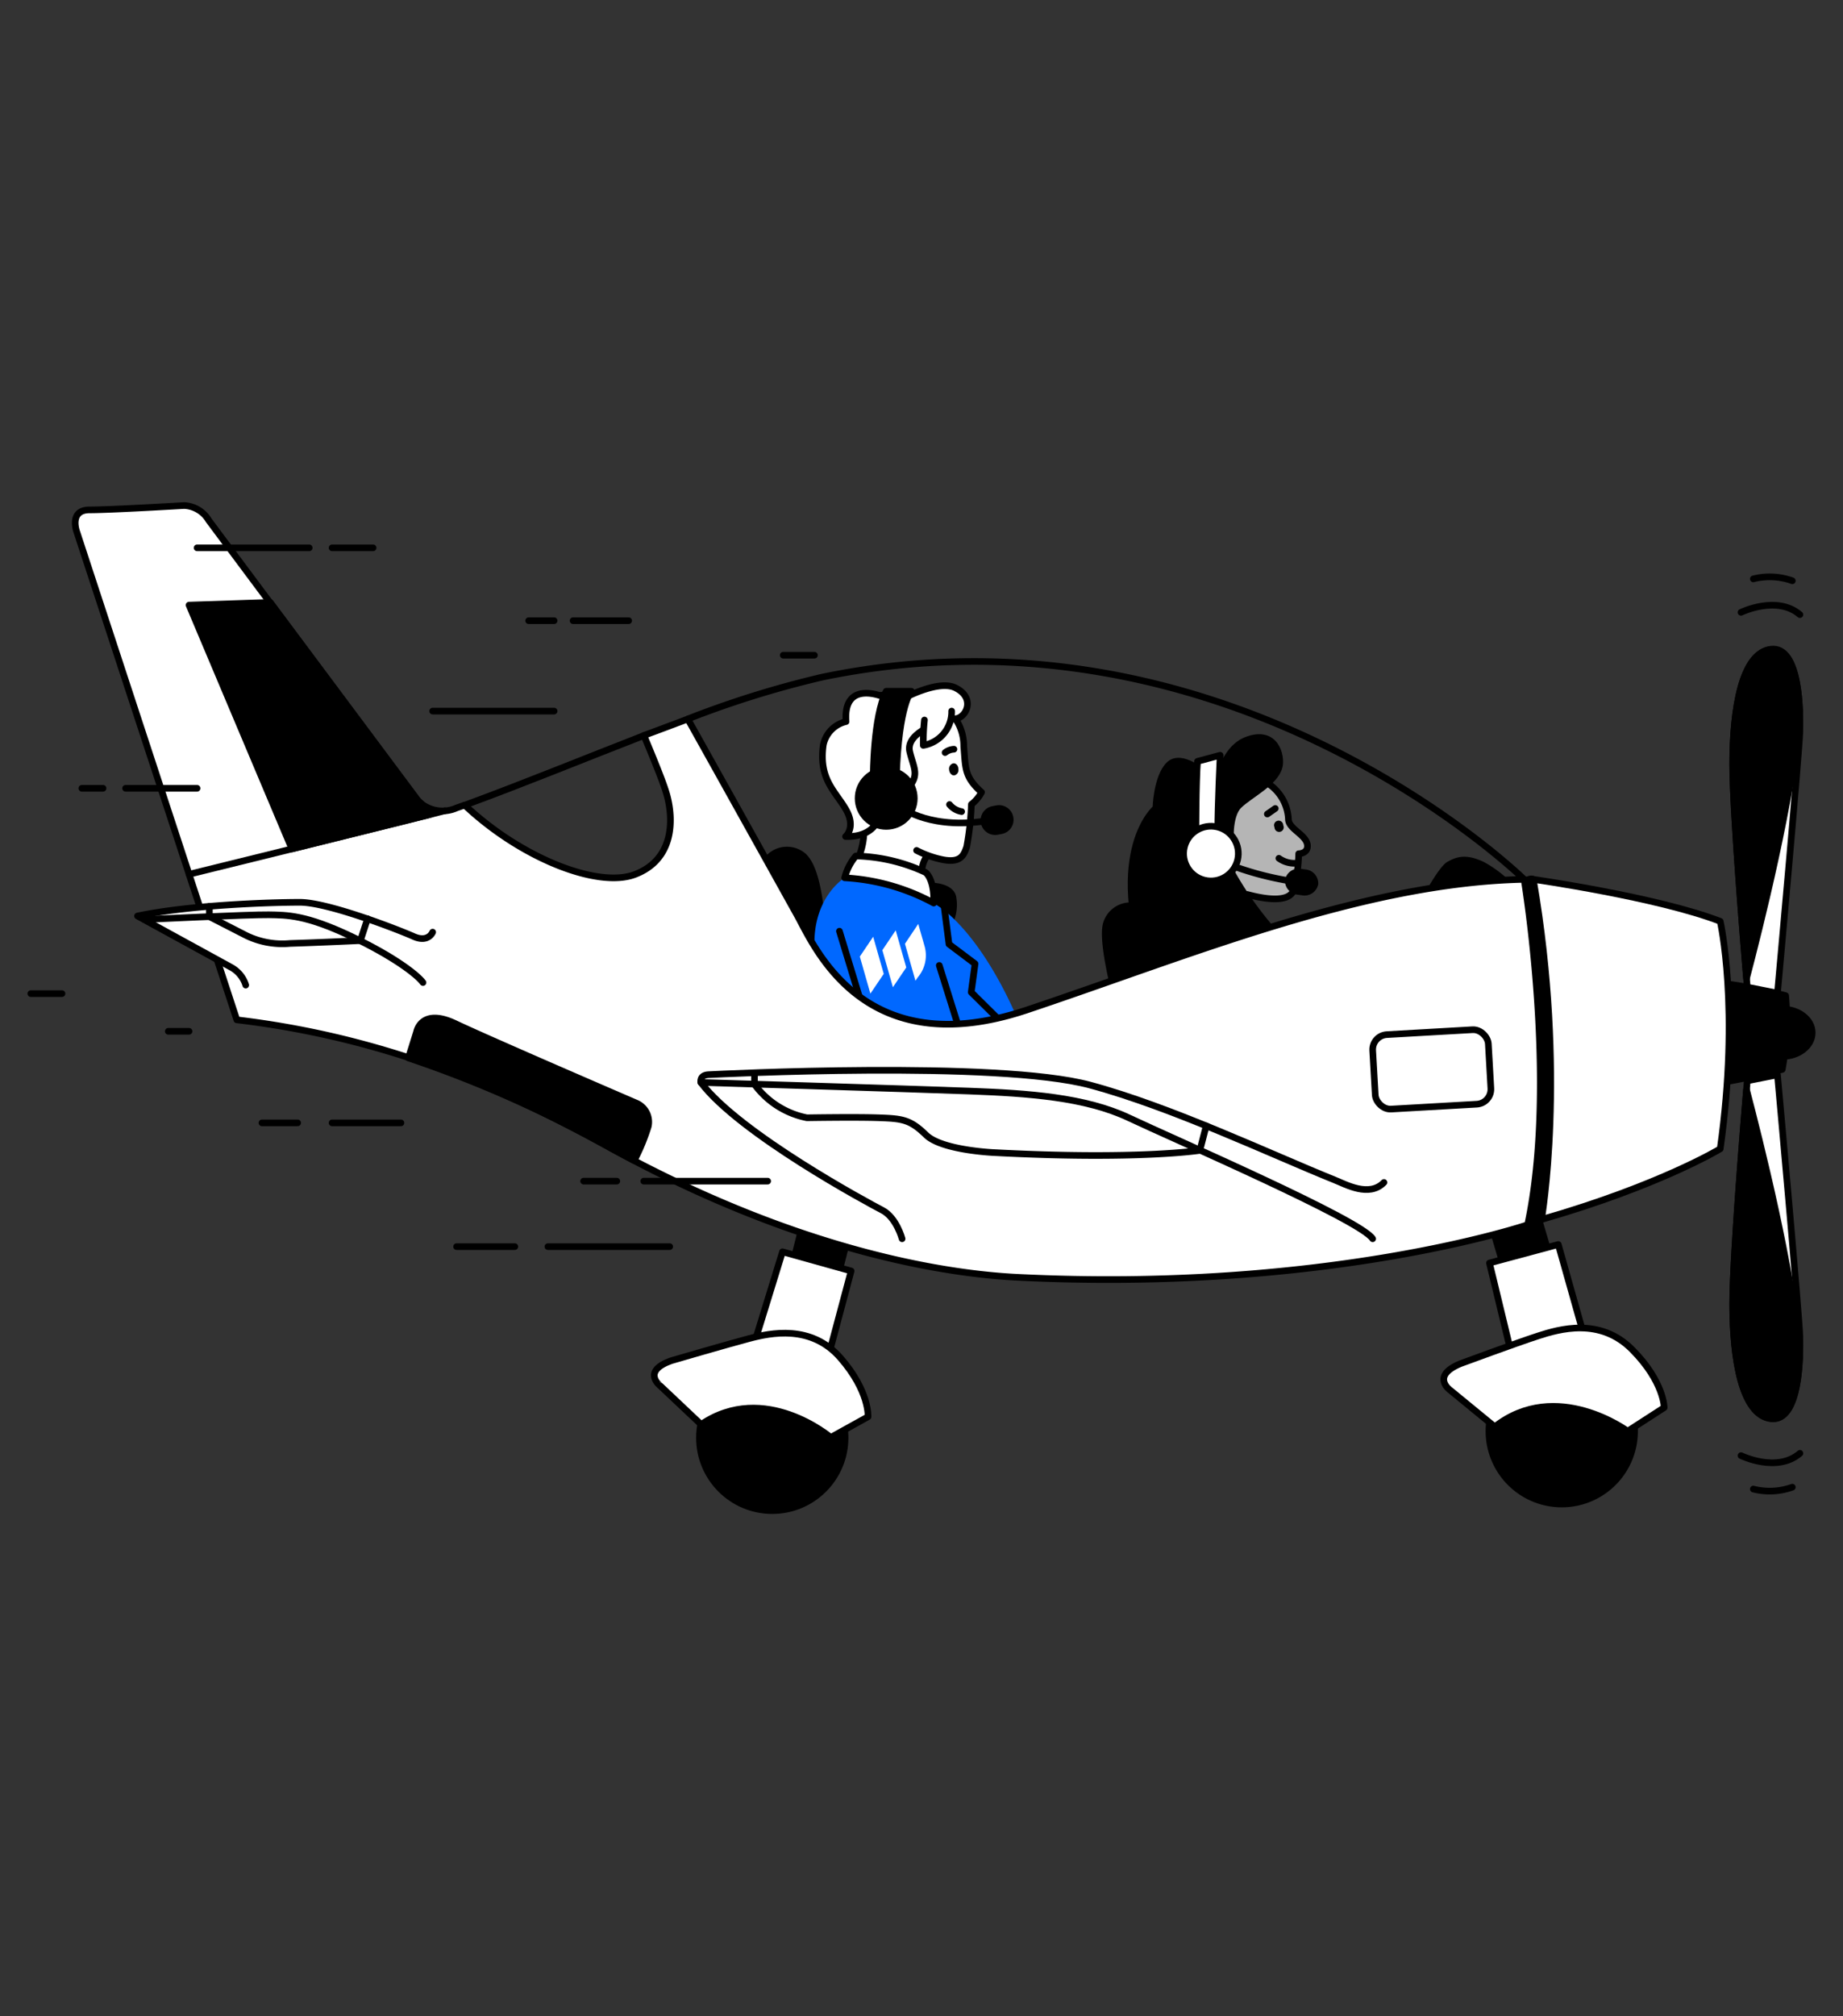 <?xml version="1.0" encoding="UTF-8"?> <svg xmlns="http://www.w3.org/2000/svg" id="Layer_1" data-name="Layer 1" viewBox="0 0 225 246"><rect x="0" y="0" width="225" height="246" fill="#333333" stroke="none"/><defs><style>.cls-1,.cls-2,.cls-3,.cls-6{stroke:#000;stroke-linecap:round;stroke-linejoin:round;stroke-width:0.81px;}.cls-2,.cls-5{fill:#fff;}.cls-3{fill:none;}.cls-4{fill:#0068ff;}.cls-6{fill:#b5b5b5;}</style></defs><path class="cls-1" d="M93.8,104.72a3.08,3.08,0,0,1,4.24-.3c2.36,2.07,2.37,10.62,2.37,10.62L90.82,114S92.23,106.46,93.8,104.72Z"></path><path class="cls-2" d="M104.63,98s2.51,3.88-1.13,9c0,0,7.68,1.11,11.88,3.94,0,0-4.5-3.34-2.15-6.6C113.23,104.33,112.72,99.2,104.63,98Z"></path><path class="cls-2" d="M108.08,100.4c-.09-.49-.22-1.09-.22-1.09s-8.53-1.53-5.2-10c3-7.77,12.14-3.67,13-2.74a5.94,5.94,0,0,1,2,4.5c.23,2.68.06,3.69,2.17,5.59a4.51,4.51,0,0,1-1.24,1.48,35.68,35.68,0,0,1-.57,5.18c-.35,1-.71,2-2.92,1.57a12.21,12.21,0,0,1-3.2-1.13"></path><path d="M117,93.84a.66.66,0,0,1-.52.77c-.31,0-.58-.3-.61-.71a.68.68,0,0,1,.53-.77C116.73,93.11,117,93.43,117,93.84Z"></path><path class="cls-3" d="M115.92,98.16a2.43,2.43,0,0,0,1.48.86"></path><path class="cls-3" d="M115.38,91.82a1.93,1.93,0,0,1,1.08-.41"></path><path class="cls-1" d="M123.31,99.77a1.36,1.36,0,0,1-1.11,1.59l-.47.09a1.38,1.38,0,0,1-1.59-1.12h0a1.37,1.37,0,0,1,1.11-1.58l.48-.09a1.37,1.37,0,0,1,1.58,1.11Z"></path><path class="cls-3" d="M110.13,98.59s3.68,2.79,10.87,1.46"></path><path class="cls-2" d="M116.66,83.93c-2-1-6,1.11-6,1.11a12.45,12.45,0,0,0-2.76,0s-5-2.19-4.61,3a3.69,3.69,0,0,0-2.78,2.85c-.57,4.13,1.38,5.54,2.72,7.8s0,3.37,0,3.37c5.17.16,4.53-5,4.53-5s1.26.89,2.94-.77.82-2.61.36-4.6c-.52-2.31,3.77-3.78,5.62-4C118,87.52,119.11,85.16,116.66,83.93Z"></path><path class="cls-1" d="M113.69,108.1s2.23,0,2.62,1.27a5,5,0,0,1-.21,2.79l-2.41-2Z"></path><circle class="cls-1" cx="108.19" cy="97.4" r="3.43"></circle><path class="cls-1" d="M106.61,94.61s0-7.16,1.58-10.27h3.07s-1.54,1.62-1.82,10.37Z"></path><path class="cls-4" d="M103.12,107.1s-4.43,2.63-3.59,9.73a18.05,18.05,0,0,0,9.73,8.81c7,2.64,15.56.16,15.56.16s-3.21-8.82-8.61-13.92C111.77,107.7,104.92,107.34,103.12,107.1Z"></path><path class="cls-2" d="M112.86,87.85a26.63,26.63,0,0,0-.14,3.09,4.15,4.15,0,0,0,3.46-4.18"></path><path class="cls-2" d="M103.12,107.1a6.7,6.7,0,0,1,1.36-2.66,21.29,21.29,0,0,1,8.51,2s1.1.76,1,3.74A25.79,25.79,0,0,0,103.12,107.1Z"></path><line class="cls-3" x1="102.48" y1="113.61" x2="105.56" y2="123.73"></line><line class="cls-3" x1="114.67" y1="117.79" x2="117.51" y2="126.86"></line><polyline class="cls-3" points="115.26 110.59 115.86 115.2 119.04 117.59 118.57 121.06 123.65 126.09"></polyline><polygon class="cls-5" points="106.26 121.23 107.89 118.82 106.6 114.29 104.97 116.71 106.26 121.23"></polygon><polygon class="cls-5" points="109.01 120.45 110.64 118.04 109.35 113.51 107.72 115.93 109.01 120.45"></polygon><path class="cls-5" d="M110.48,115.15l1.28,4.51.28-.41a4.12,4.12,0,0,0,.86-3.72c-.21-.76-.8-2.8-.8-2.8Z"></path><path class="cls-1" d="M135.06,112.73a3.08,3.08,0,0,1,3.68-2.14c3,.83,6.79,8.5,6.79,8.5l-9.1,3.23S134.41,115,135.06,112.73Z"></path><path class="cls-1" d="M144.5,114.72a7.52,7.52,0,0,0-.83,3.62,51.74,51.74,0,0,0,1.11,5.13l18.34-.24-8.44-7.38Z"></path><path class="cls-2" d="M152.05,108.76l-.44,4.23s1.7,1.73,3.71,3.42c0,0-8.17-2.42-10.54-.22l2.05-10.14s.79-1.16,3.1-.86C151.8,105.44,152.11,108.24,152.05,108.76Z"></path><path class="cls-2" d="M145.29,111.24s4.62.14,6.7,1.32l3.66,3.46s-7.15-.75-11.5-.89Z"></path><path class="cls-6" d="M152.26,109.13c3.26.87,5.26.7,5.69-.56a20.11,20.11,0,0,0,.6-4.41s1.07,0,1.07-.93c0-1.31-2.18-2-2.32-3.18a5.55,5.55,0,0,0-3.11-4.81,7.39,7.39,0,0,0-7,.21,6.22,6.22,0,0,0-2.76,8.06c1.25,3.09,4.37,3.14,5.16,2.65.28.26.55.5.82.72"></path><path class="cls-3" d="M156.13,104.72a3.27,3.27,0,0,0,2.14.6"></path><line class="cls-3" x1="154.72" y1="99.32" x2="155.69" y2="98.64"></line><path d="M156.66,100.69a.56.56,0,1,1-1.06.25.56.56,0,1,1,1.06-.25Z"></path><path class="cls-5" d="M150,105.86s-1.81,1.79-3-.72a1.76,1.76,0,0,1,.78-2.41c1.31-.7,2.17,1.53,2.17,1.53Z"></path><path class="cls-3" d="M148.2,103.71a3.11,3.11,0,0,1,.93,1.43"></path><path class="cls-3" d="M148,104.87s.4-.47.7-.52"></path><path class="cls-1" d="M147.14,94.46s-2.94-2.65-4.44-1.12-1.58,5.25-1.58,5.25-6.19,5.12-.89,20.51l15.46-5.2S146.38,104.09,147.14,94.46Z"></path><path class="cls-1" d="M160.53,107.83a1.3,1.3,0,0,1-1.55,1l-.49-.07a1.3,1.3,0,0,1-1.21-1.35h0a1.3,1.3,0,0,1,1.55-1l.48.07a1.31,1.31,0,0,1,1.22,1.36Z"></path><path class="cls-1" d="M150.23,103s-.3-3.43,1-4.72,4.43-2.75,4.94-4.74c.32-1.25-.41-4.61-4-3.23s-4.09,8-4.09,8Z"></path><path class="cls-2" d="M146.2,92.89l2.76-.74s-.29,5.93-.29,9.19L146,102S146,95.28,146.2,92.89Z"></path><path class="cls-3" d="M149.81,105.39a37.73,37.73,0,0,0,9.41,2.33"></path><circle class="cls-2" cx="147.85" cy="104.16" r="3.34" transform="translate(12.25 223.83) rotate(-76.6)"></circle><circle class="cls-1" cx="94.28" cy="175.42" r="8.89"></circle><path class="cls-1" d="M95.61,149.4h9.21a.73.73,0,0,1,.73.73v4.28a.72.72,0,0,1-.72.72H95.6a.72.72,0,0,1-.72-.72v-4.28a.73.73,0,0,1,.73-.73Z" transform="translate(-72.01 211.99) rotate(-75.77)"></path><path class="cls-2" d="M95.53,152.73l8.38,2.34-3.08,11.53s-6.62-2.1-9.69.38Z"></path><path class="cls-2" d="M82,166s6.86-2,9.47-2.69,7.55-1.74,11.13,2.36,3.37,7.19,3.37,7.19l-4.55,2.52s-8.07-6.87-15.82-1.58l-5-4.72S78.26,167.3,82,166Z"></path><path class="cls-1" d="M199.55,174.32a8.89,8.89,0,1,1-9.18-8.59A8.89,8.89,0,0,1,199.55,174.32Z"></path><path class="cls-1" d="M183.49,146h4.28a.72.72,0,0,1,.72.72v9.21a.72.72,0,0,1-.72.72h-4.28a.73.73,0,0,1-.73-.73V146.7a.73.73,0,0,1,.73-.73Z" transform="translate(-35.27 58.8) rotate(-16.46)"></path><path class="cls-2" d="M181.84,154.1l8.4-2.26,3.24,11.48s-6.77,1.58-8.14,5.27Z"></path><path class="cls-2" d="M178.29,166.38s6.85-2.53,9.47-3.38,7.57-2.29,11.49,1.65,3.92,7.09,3.92,7.09l-4.46,2.88s-8.69-6.45-16.22-.54l-5.44-4.46S174.61,167.91,178.29,166.38Z"></path><path class="cls-1" d="M210,119.94a59.52,59.52,0,0,1,8,1.54,32.85,32.85,0,0,1-.42,9s-4.47,1.16-7.53,1.6Z"></path><path class="cls-1" d="M221.24,126c0,1.6-1.64,2.89-3.66,2.89s-3.65-1.29-3.65-2.89,1.64-2.88,3.65-2.88S221.24,124.41,221.24,126Z"></path><path class="cls-1" d="M185.3,108s1.54-1.06,1.89-.7c7.89,7.83,1,41.5,1,41.5l-1.69.65-2-1.65Z"></path><path class="cls-1" d="M173.57,110.5s2.32-4.43,3.34-5,2-.92,4,0a14.15,14.15,0,0,1,3.88,3.07S176.75,111.16,173.57,110.5Z"></path><path class="cls-3" d="M186.07,107.29s-35.73-35-85.66-24.68A119.11,119.11,0,0,0,84,87.71"></path><path class="cls-2" d="M186.07,107.29c-19.67.4-40.79,9.28-60.72,15.94s-25.91-7.73-28-11.5c-1.63-2.93-9.78-17.57-13.38-24-1.75.65-3.55,1.34-5.36,2,1,2.42,2.36,5.66,2.79,7.21.87,3.09.88,7.92-3.86,9.74-4.5,1.74-13.9-1.94-20.81-8.45l-1,.35a4.23,4.23,0,0,1-4.82-1s-24-32.17-25.43-34.1a3.69,3.69,0,0,0-3-1.8s-8.94.53-11.53.53-1.57,2.7-1.57,2.7l19.53,59.52c20.47,2.42,35.37,10,46.06,15.87,24.63,13.43,43,15.23,49.19,15.54,37.89,1.89,62.34-6.41,62.34-6.41C190.21,132.07,186.07,107.29,186.07,107.29Z"></path><path class="cls-3" d="M78.59,89.75C71.5,92.5,64,95.57,56.71,98.25"></path><path class="cls-2" d="M187.19,107.29s15.2,2.17,22.82,5.12c0,0,2.42,10.57,0,27.76,0,0-7.36,4.47-21.82,8.62C188.19,148.79,191.3,131.12,187.19,107.29Z"></path><rect class="cls-2" x="167.73" y="125.92" width="14.14" height="9.1" rx="1.83" transform="translate(-7.16 10.19) rotate(-3.27)"></rect><path class="cls-2" d="M110.13,151.14s-.69-2.59-2.41-3.48-17.47-9.37-22.16-15.59c0,0-.21-.89.93-.95s35.24-1.78,46.59,1.27c9.91,2.66,22.1,8.45,29.82,11.56,1.41.56,4.25,2.18,6.06.32"></path><path class="cls-3" d="M85.56,132.07s25.52.78,32.76,1.05,14.19.75,19.53,3.28,28.28,12.44,29.73,14.74"></path><path class="cls-3" d="M147.26,137.36l-.78,3s-7.55,1.19-25.06.27c0,0-6.42-.26-8.36-2.15s-2.9-2-5.76-2.1-8.78,0-8.78,0a10.43,10.43,0,0,1-6.41-4.08v-1.39"></path><path class="cls-2" d="M52.82,113.73s-.53,1.33-2.32.53-10.44-4.17-13.89-4.17-13.33.3-19.82,1.67L28.18,118A3.76,3.76,0,0,1,30,120.19"></path><path class="cls-3" d="M17.6,112.19s13-.62,15.21-.58,4.48,0,9.95,2.58S51,119,51.64,119.88"></path><path class="cls-3" d="M25.56,110.58v1.26L30,114.11a10.08,10.08,0,0,0,5.39,1C39,115,44,114.76,44,114.76l.87-2.67"></path><path class="cls-1" d="M75,140.31l2.42,1.29a24.85,24.85,0,0,0,1.72-4.16,2.5,2.5,0,0,0-1.45-2.85s-17.91-7.71-22.1-9.7-4.73,1-4.73,1l-1,3.19h0A144.71,144.71,0,0,1,75,140.31Z"></path><path class="cls-3" d="M23.08,106.67S51.9,99.58,54.3,98.92"></path><path class="cls-1" d="M23.08,73.83l12.56,29.75L52.42,99.4l-1-1.37a2.75,2.75,0,0,1-.45-.44L33,73.5Z"></path><path class="cls-2" d="M213.31,120.44s-1.78-20.83-1.78-27.23c0-6.68,1.11-13.58,4.68-14s3.57,7.66,3.52,10.07S217,121.17,217,121.17Z"></path><path class="cls-1" d="M219.71,86.81c-.14-3.27-.79-7.84-3.5-7.56-3.57.38-4.68,7.28-4.68,14,0,5.51,1.32,21.72,1.69,26.12C214.79,113.38,218.87,97.26,219.71,86.81Z"></path><path class="cls-3" d="M212.55,74.71s4.37-2.13,7.19.28"></path><path class="cls-3" d="M214.05,70.63a8.16,8.16,0,0,1,4.76.23"></path><path class="cls-2" d="M213.31,131.87s-1.78,20.83-1.78,27.23c0,6.68,1.11,13.59,4.68,14s3.57-7.65,3.52-10.06S217,131.14,217,131.14Z"></path><path class="cls-1" d="M219.71,165.51c-.14,3.26-.79,7.83-3.5,7.55-3.57-.37-4.68-7.28-4.68-14,0-5.51,1.32-21.72,1.69-26.11C214.79,138.94,218.87,155.05,219.71,165.51Z"></path><path class="cls-3" d="M212.55,177.6s4.37,2.14,7.19-.28"></path><path class="cls-3" d="M214.05,181.68a8.16,8.16,0,0,0,4.76-.23"></path><line class="cls-3" x1="24.06" y1="66.84" x2="37.75" y2="66.84"></line><line class="cls-3" x1="40.54" y1="66.84" x2="45.55" y2="66.84"></line><line class="cls-3" x1="64.54" y1="75.73" x2="67.65" y2="75.73"></line><line class="cls-3" x1="69.96" y1="75.73" x2="76.75" y2="75.73"></line><line class="cls-3" x1="52.82" y1="86.76" x2="67.65" y2="86.76"></line><line class="cls-3" x1="9.99" y1="96.18" x2="12.58" y2="96.18"></line><line class="cls-3" x1="15.33" y1="96.18" x2="24.06" y2="96.18"></line><line class="cls-3" x1="95.62" y1="79.94" x2="99.43" y2="79.94"></line><line class="cls-3" x1="3.76" y1="121.23" x2="7.57" y2="121.23"></line><line class="cls-3" x1="20.54" y1="125.83" x2="23.08" y2="125.83"></line><line class="cls-3" x1="31.98" y1="137" x2="36.34" y2="137"></line><line class="cls-3" x1="40.54" y1="137" x2="48.95" y2="137"></line><line class="cls-3" x1="55.74" y1="152.1" x2="62.85" y2="152.1"></line><line class="cls-3" x1="66.89" y1="152.1" x2="81.76" y2="152.1"></line><line class="cls-3" x1="71.25" y1="144.11" x2="75.3" y2="144.11"></line><line class="cls-3" x1="78.59" y1="144.11" x2="93.72" y2="144.11"></line></svg> 